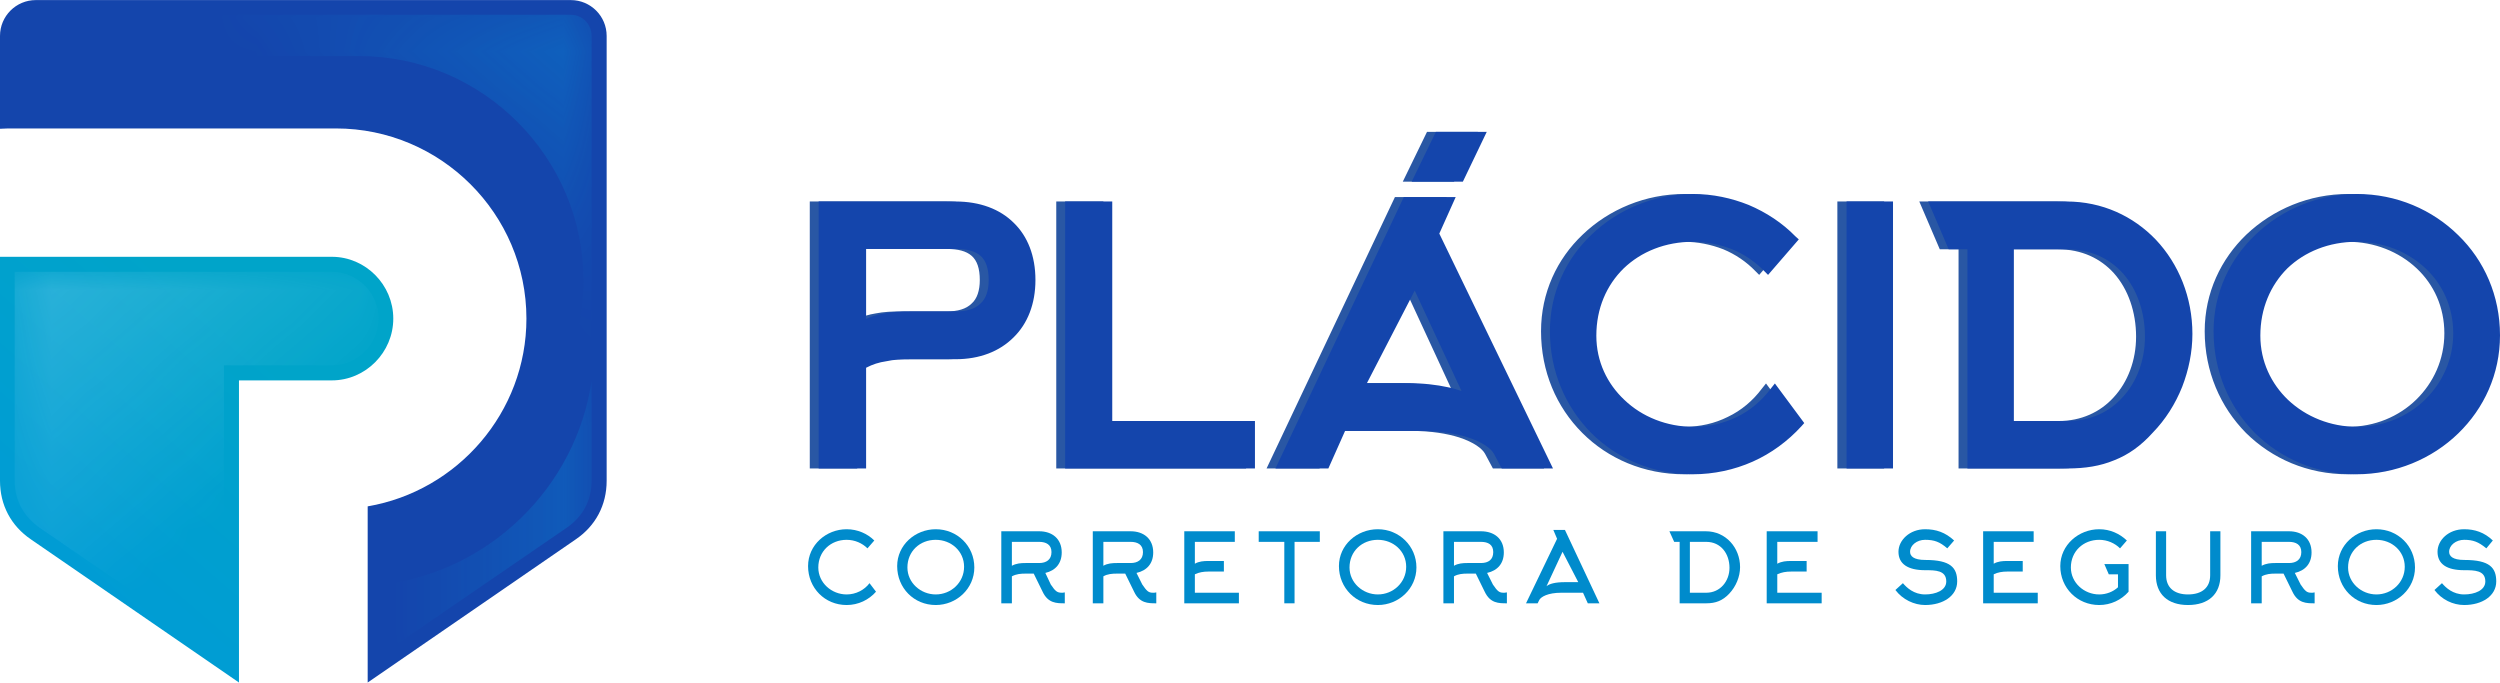 <?xml version="1.0" encoding="UTF-8"?>
<!DOCTYPE svg PUBLIC "-//W3C//DTD SVG 1.1//EN" "http://www.w3.org/Graphics/SVG/1.1/DTD/svg11.dtd">
<!-- Creator: CorelDRAW 2020 (64 Bit) -->
<svg xmlns="http://www.w3.org/2000/svg" xml:space="preserve" width="293px" height="80px" version="1.1" style="shape-rendering:geometricPrecision; text-rendering:geometricPrecision; image-rendering:optimizeQuality; fill-rule:evenodd; clip-rule:evenodd"
viewBox="0 0 73.23 19.99"
 xmlns:xlink="http://www.w3.org/1999/xlink"
 xmlns:xodm="http://www.corel.com/coreldraw/odm/2003">
 <defs>
  <style type="text/css">
   <![CDATA[
    .fil1 {fill:#91D8F7}
    .fil3 {fill:#00AFEF}
    .fil5 {fill:#2957A4}
    .fil2 {fill:#1445AC}
    .fil4 {fill:#008BCC;fill-rule:nonzero}
    .fil0 {fill:url(#id6)}
   ]]>
  </style>
   <mask id="id0">
  <linearGradient id="id1" gradientUnits="userSpaceOnUse" x1="-12.89" y1="-6.54" x2="6.2" y2="15.08">
   <stop offset="0" style="stop-opacity:1; stop-color:white"/>
   <stop offset="1" style="stop-opacity:0; stop-color:white"/>
  </linearGradient>
    <rect style="fill:url(#id1)" x="0.43" y="7.96" width="10.66" height="11.2"/>
   </mask>
   <mask id="id2">
  <linearGradient id="id3" gradientUnits="userSpaceOnUse" x1="27.37" y1="-12.06" x2="12.5" y2="5.79">
   <stop offset="0" style="stop-opacity:1; stop-color:white"/>
   <stop offset="1" style="stop-opacity:0; stop-color:white"/>
  </linearGradient>
    <rect style="fill:url(#id3)" x="0.76" y="0.36" width="16.64" height="14.29"/>
   </mask>
   <mask id="id4">
  <linearGradient id="id5" gradientUnits="userSpaceOnUse" x1="36.23" y1="15.84" x2="11.54" y2="15.66">
   <stop offset="0" style="stop-opacity:1; stop-color:white"/>
   <stop offset="1" style="stop-opacity:0; stop-color:white"/>
  </linearGradient>
    <rect style="fill:url(#id5)" x="11.2" y="11.15" width="6.13" height="8.01"/>
   </mask>
  <linearGradient id="id6" gradientUnits="userSpaceOnUse" x1="8.15" y1="10.63" x2="-0.34" y2="20.46">
   <stop offset="0" style="stop-opacity:1; stop-color:#00A4C9"/>
   <stop offset="1" style="stop-opacity:1; stop-color:#0098DA"/>
  </linearGradient>
 </defs>
 <g id="Camada_x0020_1">
  <path class="fil0" d="M7 19.99l-6.09 -4.19c-0.59,-0.4 -0.91,-1.01 -0.91,-1.72l0 -6.56 9.72 0c0.99,0 1.8,0.82 1.8,1.81l0 0c0,0.99 -0.81,1.81 -1.8,1.81l-2.72 0 0 2.48 0 1.29 0 5.08z"/>
  <path class="fil1" style="mask:url(#id0)" d="M6.56 19.16l0 -8.46 3.16 0c0.75,0 1.37,-0.62 1.37,-1.37 0,-0.75 -0.62,-1.37 -1.37,-1.37l-9.29 0 0 6.12c0,0.57 0.26,1.04 0.72,1.37l5.41 3.71z"/>
  <path class="fil2" d="M1.05 0l7.83 0 7.84 0c0.58,0 1.05,0.47 1.05,1.05l0 13.03c0,0.71 -0.32,1.32 -0.91,1.72l-6.09 4.19 0 -5.16c2.63,-0.45 4.65,-2.75 4.65,-5.5l0 0c0,-3.07 -2.51,-5.57 -5.58,-5.57l-9.41 0c-0.15,0 -0.29,0 -0.43,0.01l0 -2.72c0,-0.58 0.47,-1.05 1.05,-1.05z"/>
  <path class="fil3" style="mask:url(#id2)" d="M17.26 14.58c0.05,-0.15 0.07,-0.32 0.07,-0.5l0 -13.03c0,-0.34 -0.27,-0.62 -0.61,-0.62l-15.67 0c-0.08,0 -0.15,0.02 -0.22,0.04 0.57,0.11 1.15,0.91 2.11,1.17l7.58 0c3.61,0 6.57,2.96 6.57,6.57l0 0c0,0.73 -0.12,1.44 -0.35,2.1l0.01 0.04c0.13,1.21 0.29,2.61 0.51,4.23z"/>
  <path class="fil3" style="mask:url(#id4)" d="M11.2 17.12l0 2.04 5.41 -3.71c0.47,-0.33 0.72,-0.8 0.72,-1.37l0 -2.93c-0.46,3.12 -2.99,5.59 -6.13,5.97z"/>
  <path class="fil4" d="M25.61 15.83c-0.2,-0.2 -0.49,-0.33 -0.81,-0.33 -0.6,0 -1.13,0.46 -1.13,1.08 0,0.64 0.49,1.14 1.13,1.14 0.34,0 0.65,-0.15 0.86,-0.39l-0.19 -0.25c-0.15,0.2 -0.4,0.33 -0.67,0.33 -0.44,0 -0.83,-0.34 -0.83,-0.79 0,-0.47 0.36,-0.81 0.83,-0.81 0.24,0 0.46,0.1 0.61,0.25l0.2 -0.23z"/>
  <path id="1" class="fil4" d="M28.24 16.6c0,0.46 -0.38,0.81 -0.83,0.81 -0.44,0 -0.83,-0.34 -0.83,-0.79 0,-0.47 0.36,-0.81 0.83,-0.81 0.45,0 0.83,0.33 0.83,0.79zm0.3 0.02c0,-0.63 -0.5,-1.12 -1.13,-1.12 -0.6,0 -1.13,0.46 -1.13,1.08 0,0.64 0.49,1.14 1.13,1.14 0.61,0 1.13,-0.48 1.13,-1.1z"/>
  <path id="2" class="fil4" d="M29.64 15.87l0.8 0c0.2,0 0.36,0.08 0.36,0.3 0,0.22 -0.15,0.32 -0.36,0.32l-0.4 0c-0.14,0 -0.27,0.01 -0.4,0.08l0 -0.7zm0.9 1.46c0.16,0.34 0.41,0.34 0.65,0.34l0 -0.32 -0.06 0.01c-0.01,0 -0.02,0 -0.03,0 -0.14,0 -0.19,-0.05 -0.32,-0.24l-0.16 -0.34c0.3,-0.07 0.48,-0.28 0.48,-0.6 0,-0.4 -0.28,-0.62 -0.66,-0.62l-1.11 0 0 2.11 0.31 0 0 -0.79c0.13,-0.07 0.26,-0.08 0.4,-0.08l0.24 0 0.26 0.53z"/>
  <path id="3" class="fil4" d="M32.32 15.87l0.8 0c0.2,0 0.36,0.08 0.36,0.3 0,0.22 -0.15,0.32 -0.36,0.32l-0.4 0c-0.14,0 -0.28,0.01 -0.4,0.08l0 -0.7zm0.9 1.46c0.16,0.34 0.41,0.34 0.65,0.34l0 -0.32 -0.06 0.01c-0.02,0 -0.02,0 -0.04,0 -0.13,0 -0.18,-0.05 -0.31,-0.24l-0.17 -0.34c0.31,-0.07 0.49,-0.28 0.49,-0.6 0,-0.4 -0.28,-0.62 -0.66,-0.62l-1.11 0 0 2.11 0.31 0 0 -0.79c0.12,-0.07 0.26,-0.08 0.4,-0.08l0.24 0 0.26 0.53z"/>
  <path id="4" class="fil4" d="M35 16.82c0.12,-0.06 0.26,-0.08 0.39,-0.08l0.46 0 0 -0.31 -0.46 0c-0.13,0 -0.27,0.01 -0.39,0.08l0 -0.64 1.17 0 0 -0.31 -1.48 0 0 2.11 1.6 0 0 -0.31 -1.29 0 0 -0.54z"/>
  <polygon id="5" class="fil4" points="38.66,15.87 38.66,15.56 36.87,15.56 36.87,15.87 37.62,15.87 37.62,17.67 37.92,17.67 37.92,15.87 "/>
  <path id="6" class="fil4" d="M41.19 16.6c0,0.46 -0.38,0.81 -0.83,0.81 -0.44,0 -0.83,-0.34 -0.83,-0.79 0,-0.47 0.36,-0.81 0.83,-0.81 0.45,0 0.83,0.33 0.83,0.79zm0.3 0.02c0,-0.63 -0.51,-1.12 -1.13,-1.12 -0.61,0 -1.14,0.46 -1.14,1.08 0,0.64 0.5,1.14 1.14,1.14 0.61,0 1.13,-0.48 1.13,-1.1z"/>
  <path id="7" class="fil4" d="M42.59 15.87l0.79 0c0.21,0 0.36,0.08 0.36,0.3 0,0.22 -0.14,0.32 -0.36,0.32l-0.4 0c-0.13,0 -0.27,0.01 -0.39,0.08l0 -0.7zm0.9 1.46c0.16,0.34 0.41,0.34 0.65,0.34l0 -0.32 -0.07 0.01c-0.01,0 -0.02,0 -0.03,0 -0.13,0 -0.18,-0.05 -0.31,-0.24l-0.17 -0.34c0.31,-0.07 0.49,-0.28 0.49,-0.6 0,-0.4 -0.28,-0.62 -0.67,-0.62l-1.1 0 0 2.11 0.31 0 0 -0.79c0.12,-0.07 0.26,-0.08 0.39,-0.08l0.25 0 0.26 0.53z"/>
  <path id="8" class="fil4" d="M45.61 15.78l-0.91 1.89 0.34 0 0.05 -0.1c0.05,-0.09 0.25,-0.21 0.64,-0.21l0.64 0 0.14 0.31 0.34 0 -1.01 -2.15 -0.34 0 0.11 0.26zm0.23 1.27c-0.29,0 -0.46,0.05 -0.54,0.12l0.47 -1.01 0.46 0.89 -0.39 0z"/>
  <path id="9" class="fil4" d="M49.5 15.87l0.48 0c0.43,0 0.68,0.35 0.68,0.76 0,0.39 -0.27,0.73 -0.68,0.73l-0.48 0 0 -1.49zm-0.46 0l0.16 0 0 1.8 0.78 0c0.28,0 0.48,-0.08 0.67,-0.28 0.2,-0.21 0.32,-0.5 0.32,-0.78 0,-0.57 -0.42,-1.05 -1,-1.05l-1.07 0 0.14 0.31z"/>
  <path id="10" class="fil4" d="M52.06 16.82c0.13,-0.06 0.26,-0.08 0.4,-0.08l0.46 0 0 -0.31 -0.46 0c-0.14,0 -0.27,0.01 -0.4,0.08l0 -0.64 1.18 0 0 -0.31 -1.49 0 0 2.11 1.61 0 0 -0.31 -1.3 0 0 -0.54z"/>
  <path id="11" class="fil4" d="M57.33 17.03c0,-0.4 -0.19,-0.63 -0.93,-0.63 -0.36,0 -0.45,-0.12 -0.45,-0.24 0,-0.19 0.2,-0.35 0.44,-0.35 0.27,0 0.43,0.06 0.65,0.25l0.2 -0.23c-0.26,-0.24 -0.53,-0.33 -0.85,-0.33 -0.45,0 -0.78,0.32 -0.78,0.66 0,0.36 0.28,0.54 0.78,0.54 0.3,0 0.62,0 0.62,0.33 0,0.26 -0.31,0.38 -0.62,0.38 -0.33,0 -0.54,-0.2 -0.65,-0.33l-0.22 0.2c0.21,0.28 0.55,0.44 0.87,0.44 0.53,0 0.94,-0.27 0.94,-0.69z"/>
  <path id="12" class="fil4" d="M58.4 16.82c0.12,-0.06 0.26,-0.08 0.39,-0.08l0.46 0 0 -0.31 -0.46 0c-0.13,0 -0.27,0.01 -0.39,0.08l0 -0.64 1.17 0 0 -0.31 -1.48 0 0 2.11 1.6 0 0 -0.31 -1.29 0 0 -0.54z"/>
  <path id="13" class="fil4" d="M62.3 15.83c-0.21,-0.2 -0.49,-0.33 -0.81,-0.33 -0.6,0 -1.14,0.46 -1.14,1.08 0,0.64 0.5,1.14 1.14,1.14 0.34,0 0.65,-0.15 0.86,-0.39l0 -0.81 -0.71 0 0.13 0.3 0.27 0 0 0.38c-0.14,0.13 -0.34,0.21 -0.55,0.21 -0.44,0 -0.83,-0.34 -0.83,-0.79 0,-0.47 0.36,-0.81 0.83,-0.81 0.24,0 0.46,0.1 0.61,0.25l0.2 -0.23z"/>
  <path id="14" class="fil4" d="M64.09 17.72c0.6,0 0.95,-0.32 0.95,-0.87l0 -1.29 -0.3 0 0 1.29c0,0.36 -0.24,0.56 -0.65,0.56 -0.4,0 -0.64,-0.2 -0.64,-0.56l0 -1.29 -0.3 0 0 1.29c0,0.55 0.35,0.87 0.94,0.87z"/>
  <path id="15" class="fil4" d="M66.25 15.87l0.8 0c0.2,0 0.36,0.08 0.36,0.3 0,0.22 -0.15,0.32 -0.36,0.32l-0.4 0c-0.14,0 -0.27,0.01 -0.4,0.08l0 -0.7zm0.9 1.46c0.16,0.34 0.41,0.34 0.65,0.34l0 -0.32 -0.06 0.01c-0.02,0 -0.02,0 -0.04,0 -0.13,0 -0.18,-0.05 -0.31,-0.24l-0.17 -0.34c0.31,-0.07 0.49,-0.28 0.49,-0.6 0,-0.4 -0.28,-0.62 -0.66,-0.62l-1.11 0 0 2.11 0.31 0 0 -0.79c0.13,-0.07 0.26,-0.08 0.4,-0.08l0.24 0 0.26 0.53z"/>
  <path id="16" class="fil4" d="M70.44 16.6c0,0.46 -0.38,0.81 -0.83,0.81 -0.44,0 -0.83,-0.34 -0.83,-0.79 0,-0.47 0.36,-0.81 0.83,-0.81 0.45,0 0.83,0.33 0.83,0.79zm0.3 0.02c0,-0.63 -0.5,-1.12 -1.13,-1.12 -0.6,0 -1.13,0.46 -1.13,1.08 0,0.64 0.49,1.14 1.13,1.14 0.61,0 1.13,-0.48 1.13,-1.1z"/>
  <path id="17" class="fil4" d="M73.12 17.03c0,-0.4 -0.19,-0.63 -0.93,-0.63 -0.36,0 -0.45,-0.12 -0.45,-0.24 0,-0.19 0.2,-0.35 0.44,-0.35 0.26,0 0.42,0.06 0.65,0.25l0.19 -0.23c-0.25,-0.24 -0.53,-0.33 -0.84,-0.33 -0.46,0 -0.78,0.32 -0.78,0.66 0,0.36 0.27,0.54 0.78,0.54 0.3,0 0.62,0 0.62,0.33 0,0.26 -0.31,0.38 -0.62,0.38 -0.33,0 -0.54,-0.2 -0.65,-0.33l-0.22 0.2c0.21,0.28 0.54,0.44 0.87,0.44 0.53,0 0.94,-0.27 0.94,-0.69z"/>
  <path class="fil5" d="M25.64 9.18c0.25,-0.05 0.5,-0.06 0.76,-0.06l1.33 0c0.32,0 0.57,-0.07 0.73,-0.23 0.16,-0.14 0.24,-0.38 0.24,-0.69 0,-0.34 -0.08,-0.57 -0.24,-0.71 -0.16,-0.14 -0.4,-0.2 -0.73,-0.2l-2.62 0 0 2.05c0.17,-0.08 0.35,-0.13 0.53,-0.16zm-0.53 1.59l0 2.95 -1.39 0 0 -7.82 4.01 0c0.71,0 1.29,0.22 1.71,0.63 0.4,0.39 0.63,0.96 0.63,1.67 0,0.7 -0.23,1.28 -0.64,1.68 -0.41,0.41 -1,0.64 -1.7,0.64l-1.33 0c-0.24,0 -0.48,0.01 -0.71,0.06 -0.2,0.03 -0.39,0.09 -0.58,0.19zm11.39 1.71l0 1.24 -5.56 0 0 -7.82 1.38 0 0 6.43 4.18 0 0 0.15zm5.4 -5.64l3.33 6.88 -1.5 0 -0.23 -0.43c-0.08,-0.15 -0.33,-0.34 -0.76,-0.48 -0.35,-0.11 -0.82,-0.19 -1.4,-0.19l-2.2 0 -0.49 1.1 -1.55 0 3.76 -7.95 1.52 0 -0.48 1.07zm-0.96 4.38c0.49,0 0.89,0.05 1.21,0.12 0.15,0.03 0.28,0.07 0.39,0.11l-1.36 -2.94 -1.4 2.71 1.16 0zm10.02 -5.22c0.52,0.22 0.99,0.53 1.37,0.92l0.1 0.09 -0.9 1.04 -0.11 -0.11c-0.26,-0.27 -0.58,-0.49 -0.94,-0.64 -0.36,-0.14 -0.75,-0.22 -1.15,-0.22 -0.81,0 -1.52,0.29 -2.03,0.78 -0.5,0.49 -0.8,1.17 -0.8,1.97 0,0.76 0.32,1.41 0.82,1.88 0.52,0.5 1.25,0.79 2.02,0.79 0.46,0 0.89,-0.1 1.27,-0.29 0.4,-0.19 0.74,-0.48 1,-0.83l0.12 -0.15 0.86 1.16 -0.08 0.09c-0.4,0.44 -0.89,0.8 -1.44,1.04 -0.53,0.24 -1.13,0.37 -1.74,0.37 -1.18,0 -2.23,-0.46 -2.98,-1.21 -0.76,-0.76 -1.21,-1.8 -1.21,-2.98 0,-1.13 0.47,-2.12 1.22,-2.83 0.77,-0.74 1.84,-1.19 2.98,-1.19 0.57,0 1.12,0.12 1.62,0.32zm4.23 0.05l0 7.67 -1.37 0 0 -7.82 1.37 0 0 0.15zm5.09 1.25l-1.55 0 0 5.03 1.57 0c0.66,0 1.22,-0.26 1.61,-0.69 0.42,-0.45 0.66,-1.09 0.66,-1.78 0,-0.72 -0.23,-1.39 -0.65,-1.86 -0.39,-0.43 -0.94,-0.7 -1.64,-0.7zm-2.91 0l-0.55 0 -0.6 -1.4 4.05 0c1.05,0 1.96,0.43 2.62,1.12 0.67,0.71 1.07,1.69 1.07,2.76 0,0.53 -0.11,1.06 -0.3,1.55 -0.2,0.5 -0.49,0.96 -0.86,1.34 -0.35,0.39 -0.72,0.65 -1.13,0.81 -0.41,0.17 -0.86,0.24 -1.37,0.24l-2.93 0 0 -6.42zm13.41 4.4c0.5,-0.49 0.82,-1.17 0.82,-1.94 0,-0.77 -0.31,-1.43 -0.81,-1.9 -0.52,-0.49 -1.24,-0.78 -2.02,-0.78 -0.81,0 -1.52,0.29 -2.03,0.78 -0.49,0.49 -0.79,1.17 -0.79,1.97 0,0.76 0.31,1.41 0.81,1.88 0.53,0.5 1.25,0.79 2.02,0.79 0.78,0 1.49,-0.3 2,-0.8zm0.97 -4.81c0.76,0.74 1.22,1.77 1.22,2.93 0,1.14 -0.47,2.14 -1.23,2.87 -0.77,0.75 -1.83,1.2 -2.97,1.2 -1.18,0 -2.22,-0.46 -2.98,-1.21 -0.75,-0.76 -1.21,-1.8 -1.21,-2.98 0,-1.13 0.48,-2.12 1.22,-2.83 0.78,-0.74 1.84,-1.19 2.98,-1.19 1.16,0 2.21,0.46 2.97,1.21zm-28.46 -3.03l-0.7 1.46 -1.5 0 0.71 -1.46 1.49 0z"/>
  <path class="fil2" d="M25.9 9.18c0.25,-0.05 0.5,-0.06 0.76,-0.06l1.33 0c0.32,0 0.57,-0.07 0.73,-0.23 0.16,-0.14 0.24,-0.38 0.24,-0.69 0,-0.34 -0.08,-0.57 -0.24,-0.71 -0.16,-0.14 -0.4,-0.2 -0.73,-0.2l-2.62 0 0 2.05c0.17,-0.08 0.35,-0.13 0.53,-0.16zm-0.53 1.59l0 2.95 -1.39 0 0 -7.82 4.01 0c0.71,0 1.3,0.22 1.71,0.63 0.4,0.39 0.63,0.96 0.63,1.67 0,0.7 -0.23,1.28 -0.64,1.68 -0.41,0.41 -0.99,0.64 -1.7,0.64l-1.33 0c-0.24,0 -0.48,0.01 -0.7,0.06 -0.21,0.03 -0.4,0.09 -0.59,0.19zm11.39 1.71l0 1.24 -5.56 0 0 -7.82 1.38 0 0 6.43 4.18 0 0 0.15zm5.4 -5.64l3.33 6.88 -1.5 0 -0.23 -0.43c-0.08,-0.15 -0.33,-0.34 -0.76,-0.48 -0.35,-0.11 -0.82,-0.19 -1.4,-0.19l-2.2 0 -0.49 1.1 -1.55 0 3.76 -7.95 1.52 0 -0.48 1.07zm-0.96 4.38c0.49,0 0.89,0.05 1.21,0.12 0.15,0.03 0.28,0.07 0.4,0.11l-1.37 -2.94 -1.4 2.71 1.16 0zm10.02 -5.22c0.52,0.22 0.99,0.53 1.37,0.92l0.1 0.09 -0.9 1.04 -0.11 -0.11c-0.26,-0.27 -0.58,-0.49 -0.94,-0.64 -0.36,-0.14 -0.75,-0.22 -1.15,-0.22 -0.81,0 -1.52,0.29 -2.03,0.78 -0.5,0.49 -0.8,1.17 -0.8,1.97 0,0.76 0.32,1.41 0.82,1.88 0.52,0.5 1.25,0.79 2.02,0.79 0.46,0 0.89,-0.1 1.28,-0.29 0.39,-0.19 0.73,-0.48 0.99,-0.83l0.12 -0.15 0.86 1.16 -0.08 0.09c-0.4,0.44 -0.89,0.8 -1.43,1.04 -0.54,0.24 -1.14,0.37 -1.75,0.37 -1.18,0 -2.23,-0.46 -2.98,-1.21 -0.75,-0.76 -1.21,-1.8 -1.21,-2.98 0,-1.13 0.47,-2.12 1.22,-2.83 0.77,-0.74 1.84,-1.19 2.98,-1.19 0.57,0 1.12,0.12 1.62,0.32zm4.23 0.05l0 7.67 -1.36 0 0 -7.82 1.36 0 0 0.15zm5.09 1.25l-1.55 0 0 5.03 1.57 0c0.67,0 1.22,-0.26 1.61,-0.69 0.42,-0.45 0.66,-1.09 0.66,-1.78 0,-0.72 -0.23,-1.39 -0.65,-1.86 -0.39,-0.43 -0.94,-0.7 -1.64,-0.7zm-2.91 0l-0.55 0 -0.6 -1.4 4.05 0c1.05,0 1.96,0.43 2.62,1.12 0.67,0.71 1.07,1.69 1.07,2.76 0,0.53 -0.11,1.06 -0.3,1.55 -0.2,0.5 -0.49,0.96 -0.86,1.34 -0.35,0.39 -0.72,0.65 -1.13,0.81 -0.41,0.17 -0.85,0.24 -1.37,0.24l-2.93 0 0 -6.42zm13.41 4.4c0.5,-0.49 0.82,-1.17 0.82,-1.94 0,-0.77 -0.31,-1.43 -0.81,-1.9 -0.52,-0.49 -1.24,-0.78 -2.02,-0.78 -0.81,0 -1.52,0.29 -2.03,0.78 -0.49,0.49 -0.79,1.17 -0.79,1.97 0,0.76 0.32,1.41 0.81,1.88 0.53,0.5 1.25,0.79 2.02,0.79 0.78,0 1.49,-0.3 2,-0.8zm0.97 -4.81c0.76,0.74 1.22,1.77 1.22,2.93 0,1.14 -0.47,2.14 -1.22,2.87 -0.77,0.75 -1.84,1.2 -2.98,1.2 -1.18,0 -2.22,-0.46 -2.98,-1.21 -0.75,-0.76 -1.21,-1.8 -1.21,-2.98 0,-1.13 0.48,-2.12 1.23,-2.83 0.77,-0.74 1.84,-1.19 2.97,-1.19 1.16,0 2.21,0.46 2.97,1.21zm-28.46 -3.03l-0.7 1.46 -1.5 0 0.71 -1.46 1.49 0z"/>
 </g>
</svg>
